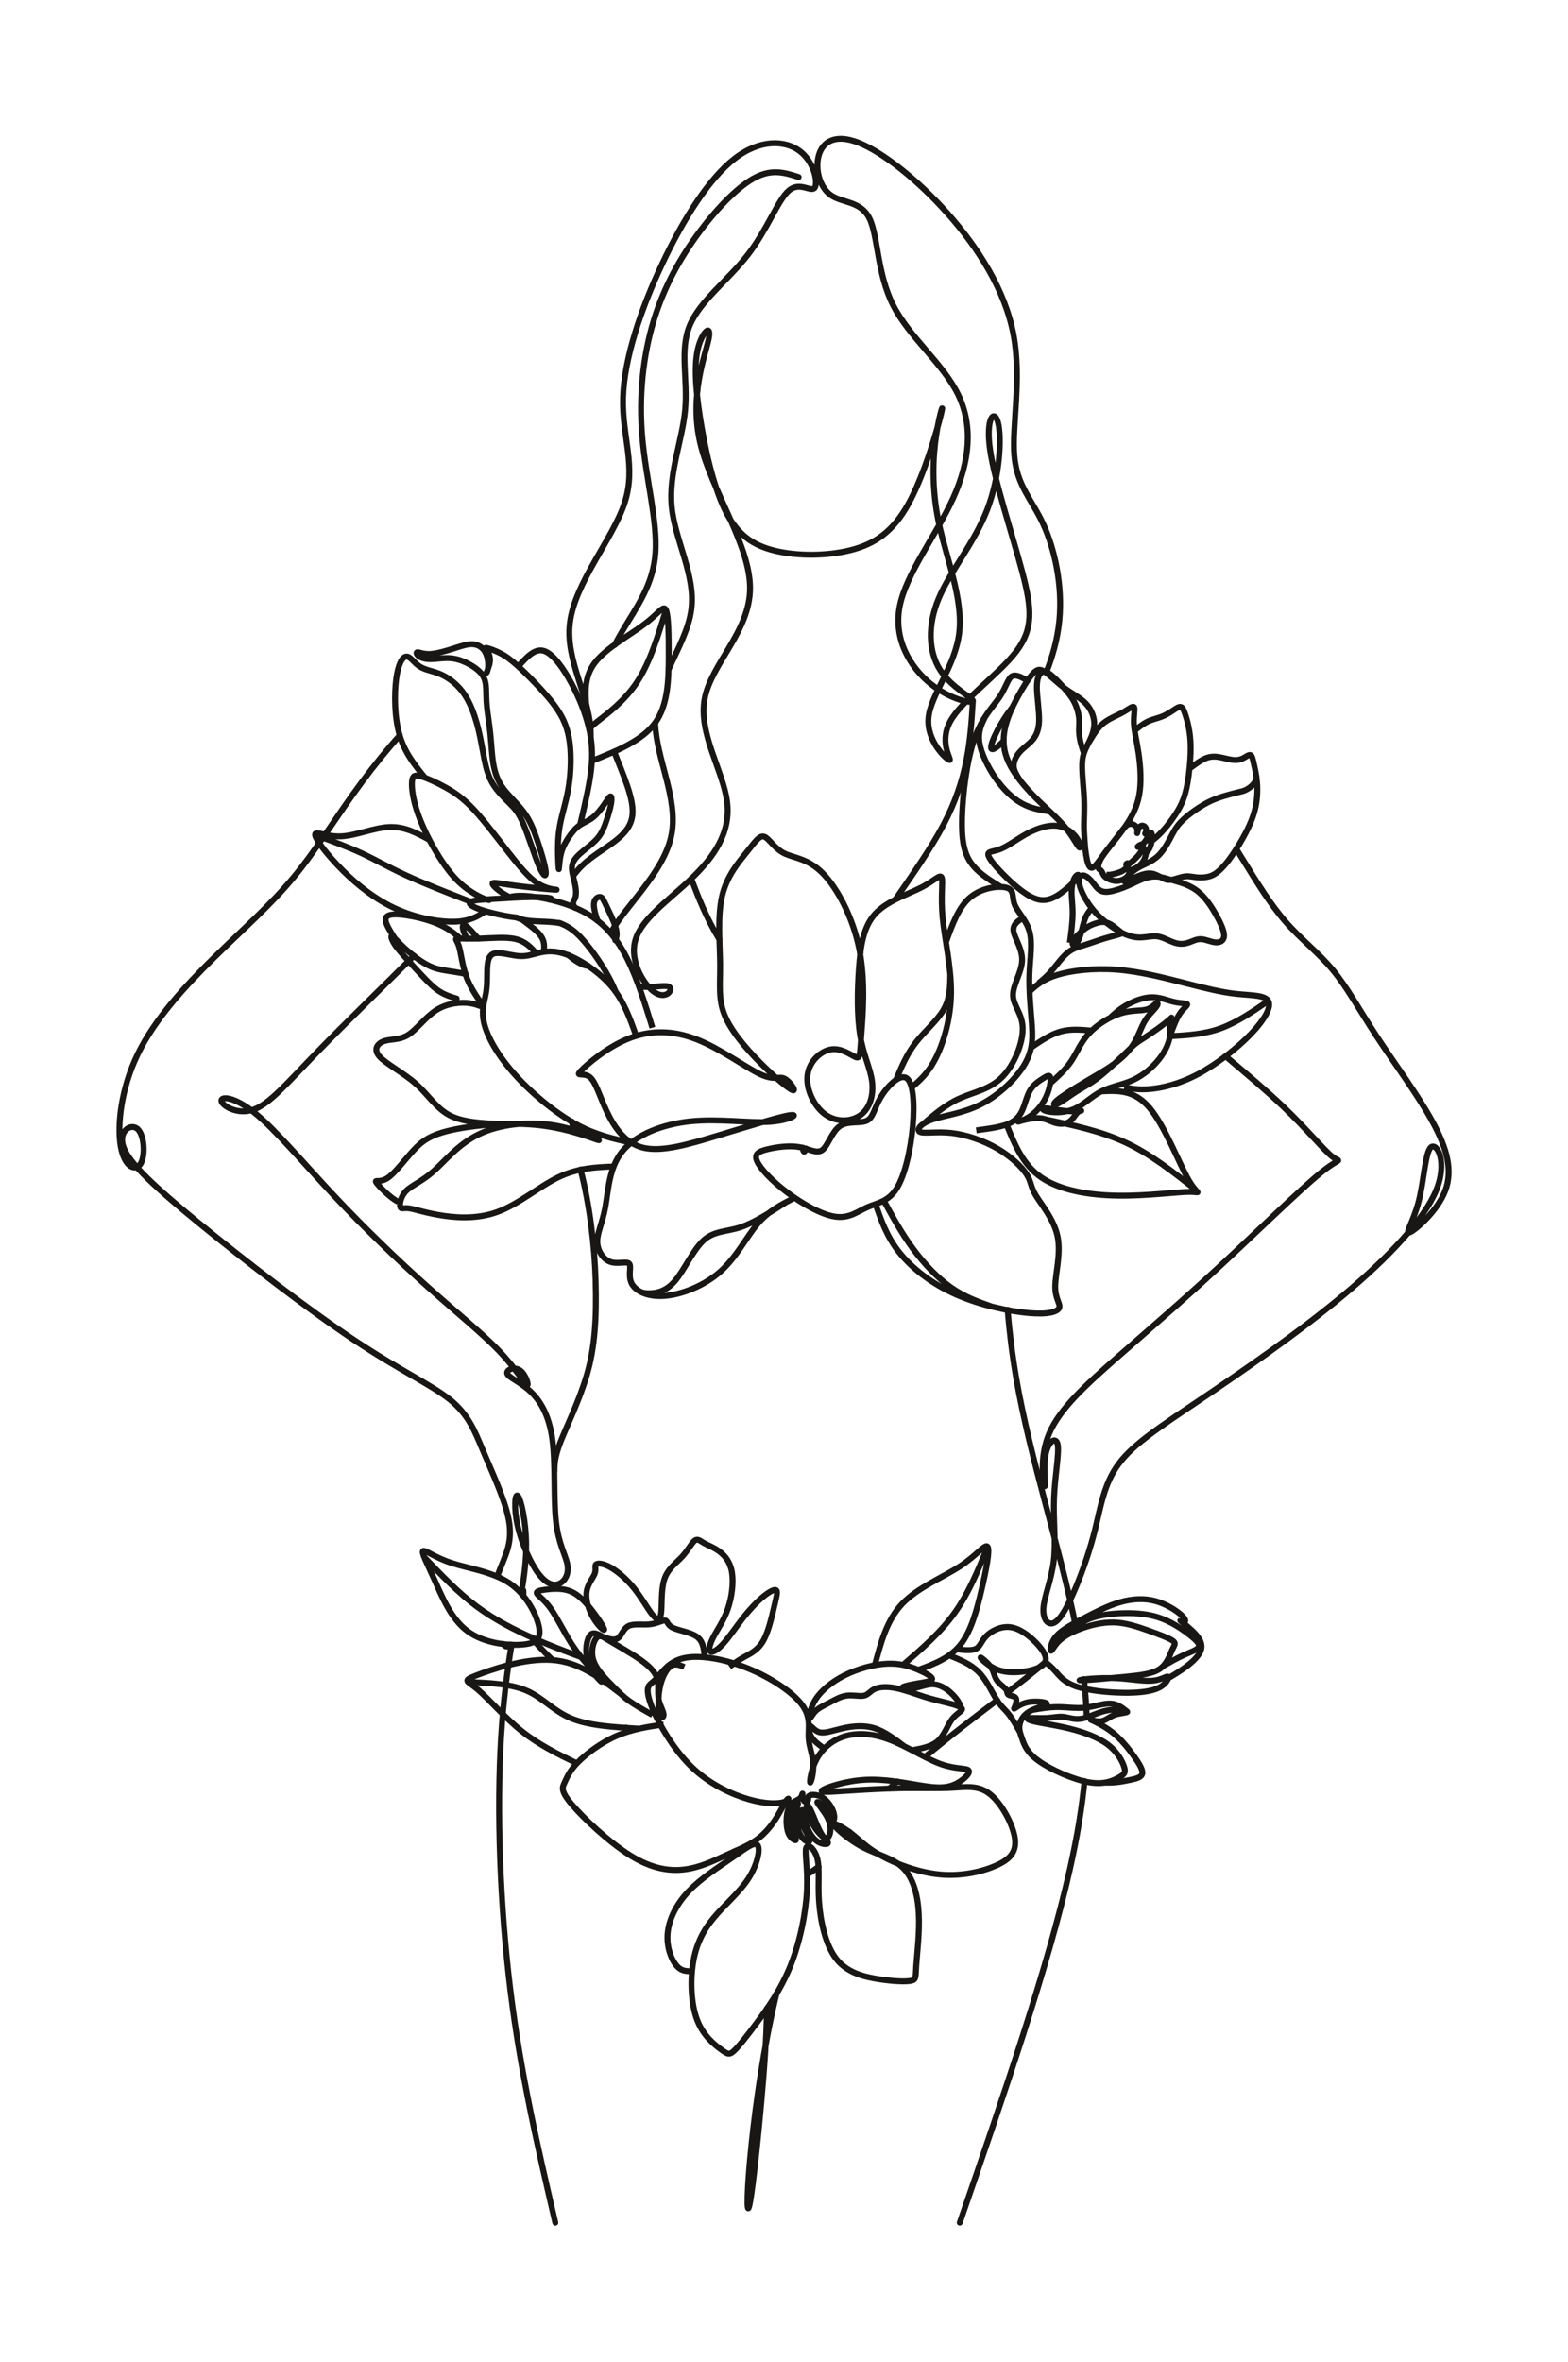 <svg xmlns="http://www.w3.org/2000/svg" id="Folie" viewBox="0 0 621.2 935.43"><defs><style>.cls-1{stroke-linecap:round;stroke-linejoin:round;}.cls-1,.cls-2{fill:none;stroke:#181716;stroke-width:2.35px;}.cls-2{stroke-miterlimit:22.93;}</style></defs><path class="cls-1" d="m316.39,70.13c-5.1-1.65-10.19-3.31-16.84,0-6.65,3.31-14.85,11.57-22.27,21.49-7.42,9.92-14.07,21.49-18.28,35.3-4.21,13.81-5.98,29.87-4.54,46.28,1.44,16.41,6.09,33.17,5.21,45.81-.89,12.63-7.31,21.13-12.96,30.7-1.09,1.85-2.16,3.74-3.15,5.69m-.24,42.35c3.61,9.22,7.7,18.25,7.27,24.56-.66,9.68-11.97,12.99-19.61,20.19-1.45,1.36-2.76,2.87-3.93,4.46m5.91,35.52c-.57.35-4.01-.8-7.76-4.18m8.82-86.92c.28-14.92-10.19-29.22-8.24-44.75,1.99-15.94,17.06-33.17,21.72-47.58,4.65-14.4-1.11-25.97-.66-41.56.44-15.58,7.09-35.18,15.51-53.01,8.42-17.83,18.62-33.88,28.7-41.67,10.08-7.79,20.06-7.32,25.82-2.95,5.76,4.37,7.31,12.63,5.87,14.52-1.44,1.89-5.87-2.6-10.19,1.06-4.32,3.66-8.53,15.47-16.29,25.5-7.76,10.03-19.06,18.3-23.05,28.1-3.99,9.8-.66,21.13-1.77,33.29-1.11,12.16-6.65,25.15-5.32,38.49,1.33,13.34,9.53,27.04,7.76,40.61-1.01,7.76-5.28,15.48-8.9,23.49m-5.41,21.52c.48,14.34,9.25,29.96,6.45,44.24-2.95,15.02-18.74,28.55-24.05,38.89m11.24,21.18c5.2.61,10.03-.73,11.7.02,2.11.94-.78,5.19-5.21,2.48-4.43-2.72-10.42-12.4-7.98-20.9s13.3-15.82,22.16-24.32c8.86-8.5,15.74-18.18,14.18-30.46-1.55-12.28-11.52-27.15-8.86-40.97,2.66-13.81,17.95-26.56,17.95-43.68s-15.29-38.61-19.72-57.38c-4.43-18.77,1.99-34.83,3.32-41.2,1.33-6.38-2.44-3.07-4.1,3.19-1.66,6.26-1.22,15.46.66,27.62,1.88,12.16,5.21,27.27,9.97,36.95,4.76,9.68,10.97,13.93,19.83,16.06s20.39,2.12,29.81-.24c9.42-2.36,16.73-7.08,22.94-18.3,6.2-11.21,11.3-28.92,12.85-35.18,1.55-6.26-.44-1.06-1.77,7.67s-1.99,21.01,1,35.06c2.99,14.05,9.64,29.87,8.09,43.33-1.55,13.46-11.3,24.56-12.19,33.76-.89,9.21,7.09,16.53,8.31,16.76,1.22.24-4.32-6.61.22-15.11,4.54-8.5,19.17-18.65,26.15-27.74,6.98-9.09,6.32-17.12,2.44-31.76-3.88-14.64-10.97-35.89-12.74-48.4-1.77-12.51,1.77-16.29,3.21-10.51,1.44,5.79.78,21.13-4.32,34.35-5.1,13.22-14.63,24.32-19.17,35.06-4.54,10.74-4.1,21.13.44,28.33,4.54,7.2,13.19,11.21,13.08,12.4-.11,1.18-8.98-.47-16.84-6.85-7.87-6.38-14.74-17.47-12.19-30.58,2.55-13.1,14.52-28.22,21.16-42.86,6.65-14.64,7.98-28.81,1.99-41.08-5.98-12.28-19.28-22.67-25.71-35.3-6.43-12.63-5.98-27.51-9.42-34.47-3.43-6.96-10.75-6.02-15.29-9.21s-6.32-10.51-4.76-15.82c1.55-5.31,6.43-8.62,15.73-4.96,9.31,3.66,23.05,14.29,35.24,27.98,12.19,13.69,22.83,30.46,26.15,48.05,3.32,17.59-.66,36.01.33,47.93,1,11.92,6.98,17.35,11.52,27.27,4.54,9.92,7.65,24.32,6.32,38.01-.7,7.21-2.63,14.21-5.22,20.67m-16.82,27c-2.76,2.87-4.77,4.1-5,2.86-.38-2.05,4.06-10.83,8.42-16.06m88.74,56.08c.94,1.49,1.86,2.99,2.78,4.48,5.32,8.62,10.64,17.35,16.73,24.32,6.09,6.97,12.96,12.16,18.73,19.12,5.76,6.97,10.42,15.7,17.4,26.33,6.98,10.62,16.29,23.14,22.09,33.76,5.8,10.63,8.09,19.36,4.99,27.39-3.1,8.03-11.6,15.35-13.96,16.41s1.4-4.13,3.51-12.4c2.11-8.26,2.55-19.6,4.91-21.37,2.36-1.77,6.65,6.02,1.89,17.35-4.76,11.33-18.58,26.21-36.68,41.32-18.1,15.11-40.48,30.46-56.77,41.44-16.29,10.98-26.48,17.59-32.24,25.38s-7.09,16.76-9.2,25.38c-2.1,8.62-4.99,16.88-7.87,23.73-2.88,6.85-5.76,12.28-8.31,13.7-2.55,1.42-4.76-1.18-4.43-5.79.33-4.6,3.21-11.22,4.1-18.77.89-7.56-.22-16.06.11-24.79.33-8.74,2.11-17.71,1.44-21.13-.66-3.42-3.77-1.3-4.76,3.9-1,5.19.11,13.46-.33,12.51s-2.44-11.1,1.77-20.9c4.21-9.8,14.63-19.24,26.59-29.75,11.97-10.51,25.49-22.08,40.67-36.13s32.02-30.58,40.33-37.31c8.31-6.73,8.09-3.66,4.65-6.26-3.43-2.6-10.08-10.86-19.61-19.95-6.57-6.26-14.5-12.92-22.79-19.93m-86.36,100.42c.69,8.55,1.77,17.49,3.33,26.59,5.65,33.06,17.62,68.24,23.71,99.05.08.42.16.83.24,1.25m2.98,19.39c.55,5.01.91,10,1.07,15.06m-.86,25.34c-1.03,10.68-2.92,22.08-5.77,34.81-8.64,38.6-26.15,89.34-43.66,140.09m45.99-235.94c-.35.61-.7,1.21-1.08,1.84m-10.9,11.99c-2.14,1.87-4.72,4-7.84,6.46-2.19,1.73-4.66,3.62-7.32,5.64m-4.04,3.07c-8.6,6.52-18.74,14.21-28.55,22.43m-11.11,9.74c-.99.91-1.97,1.83-2.93,2.75m-15.87,17.27c-.45.57-.9,1.15-1.34,1.73m-27.63,62.35c-5.04,20.89-8.14,43.18-9.82,59.1-1.99,18.89-1.99,28.81-1,25.15,1-3.66,2.99-20.9,4.88-42.03,1.02-11.43,2-23.99,2.17-36.33m-12.38-60.79c-.25-.46-.51-.91-.77-1.37m-41.2-47.78c-.47-.45-.94-.9-1.42-1.34m-29.23-26.87c-3.82-3.63-6.41-6.39-8.16-8.92m-3.36-16.51c.09-2.21.15-3.01-.49-.58m-4.15,19.96c-1.63,9.65-3.29,22.17-4.18,36.73-1.77,29.16-.44,66.47,3.66,99.87,4.1,33.4,10.97,62.9,17.84,92.4m104.29-140.97c-1.54,1.13-3.06,2.18-4.56,3.1m-27.34-8.37c-.29-.35-.59-.71-.88-1.08m-133.16-441.75c-5.29,5.89-10.32,12.18-14.8,18.21-10.53,14.17-18.06,26.92-27.26,38.01-9.2,11.1-20.06,20.54-31.47,31.76s-23.38,24.2-30.14,38.01c-6.76,13.81-8.31,28.45-6.87,36.72,1.44,8.26,5.87,10.15,7.87,6.97,1.99-3.19,1.55-11.45-1.22-13.84-2.77-2.39-7.88,1.1-5.44,7.47,2.44,6.38,12.42,15.64,29.93,29.95,17.51,14.31,42.55,33.67,61.17,46.07,18.62,12.4,30.8,17.83,38.12,23.73,7.31,5.9,9.75,12.28,12.74,19.36,2.99,7.08,6.54,14.88,8.75,21.49,2.22,6.61,3.1,12.04,1.44,18.06-.96,3.47-2.76,7.13-4.19,11.12m2.31,26.72c.33.41.64.71.94.88.64.36,1.2.1,1.69-.64m4.61-20.27c1.06-6.21,1.97-12.9,1.92-19.36-.07-9.19-2.06-17.92-3.28-19.22-1.22-1.3-1.66,4.84-.11,11.81,1.55,6.97,5.1,14.76,8.31,19.01,3.21,4.25,6.09,4.96,8.31,3.9s3.77-3.9,3.1-7.56c-.67-3.66-3.55-8.15-4.54-17.24s-.11-22.79-1.44-32.47c-1.33-9.68-4.88-15.35-8.86-19.01-3.99-3.66-8.42-5.31-8.98-6.85-.55-1.53,2.77-2.95,5.1-1.3,2.33,1.65,3.66,6.38,2.66,5.79-1-.59-4.32-6.49-10.97-13.46-6.65-6.96-16.62-14.99-28.26-25.38-11.64-10.39-24.93-23.14-37.12-36.13-12.19-12.99-23.27-26.21-31.47-32.82-8.2-6.61-13.52-6.61-13.19-4.72.33,1.89,6.32,5.67,12.74,3.42s13.3-10.51,25.82-23.38c10.85-11.15,25.95-25.76,37.71-37.53m62.58,65.65c.25,1.32.5,2.69.75,4.09m2.67,14.9c3.63,13.79,5.57,30.2,5.97,43.68.46,15.38-.33,26.92-3.43,37.54s-7.98,20.31-10.42,26.56c-2.44,6.26-2.44,9.09-2.44,11.92m165.76-305.3c-.96,15.35-1.92,30.7-11.81,49.35-4.8,9.04-11.69,18.85-18.81,29.2m-13.94,21.26s-.06.1-.09.15m-22.77,76.99c.26,2.08.83,2.02,1.23.35m-34.19-82.77c-5.33-8.79-8.27-16.48-11.2-24.16"></path><path class="cls-2" d="m273.74,780.76c-2.01-.03-4.01-.06-5.94-2.48-1.93-2.42-3.78-7.22-3.29-12.6.49-5.38,3.32-11.32,8.23-16.51,4.91-5.19,11.89-9.61,17.22-13.3,5.33-3.69,9-6.64,10.19-5.04s-.11,7.77-3.67,13.26c-3.56,5.5-9.39,10.33-13.68,15.47-4.29,5.14-7.03,10.59-8.21,17.86-1.18,7.27-.81,16.37,1.62,22.67s6.91,9.8,9.5,11.7c2.59,1.9,3.27,2.21,5.11.5,1.83-1.71,4.81-5.45,8.98-11.07,4.17-5.62,9.54-13.13,13.35-22.62,3.82-9.49,6.09-20.96,6.52-29.8.44-8.84-.97-15.06-.27-16.96.69-1.9,3.48.53,4.44,4.5.97,3.98.11,9.51.65,17.02.54,7.5,2.49,16.97,6.83,22.51s11.09,7.14,16.85,8.03c5.76.89,10.53,1.08,12.72.65,2.19-.43,1.79-1.47,2.11-6.16.32-4.7,1.38-13.05.98-20.54-.4-7.49-2.24-14.12-6.25-18.06-4.01-3.93-10.19-5.18-15.89-8.14-5.7-2.97-10.93-7.66-11.49-8.93-.56-1.27,3.54.88,6.88,3.44,3.34,2.56,5.91,5.53,11.71,8.76,5.8,3.23,14.84,6.71,23.41,7.51,8.57.8,16.68-1.08,22.16-3.48,5.48-2.4,8.35-5.33,7.55-10.9-.8-5.57-5.25-13.79-9.88-17.46-4.63-3.67-9.42-2.78-15.15-2.48s-12.37.03-19.94.16c-7.57.13-16.05.66-22.38,1.07-6.32.42-10.48.72-8.84-.38,1.64-1.1,9.08-3.6,16.82-4.03s15.78,1.21,21.71,2.18c5.93.97,9.74,1.27,13.26-.12,3.52-1.39,6.76-4.48,6.17-5.66-.59-1.18-5.02-.46-11.04-2.6-6.03-2.14-13.66-7.15-20.57-9.74-6.91-2.59-13.1-2.76-18.04-1.15-4.93,1.62-8.61,5.02-10.75,9.07-2.14,4.05-2.75,8.75-2.47,9.1.28.35,1.44-3.65,1.25-7.29-.19-3.63-1.74-6.9-1.89-10.63-.16-3.73,1.08-7.91-2.62-12.89-3.7-4.98-12.34-10.76-21.54-14.47s-18.95-5.36-25.13-4.02c-6.18,1.34-8.78,5.67-10.77,7.9s-3.36,2.38-3.61,4.31c-.25,1.93.61,5.65,3.65,11.68,3.04,6.03,8.25,14.37,15.01,20.44,6.76,6.07,15.06,9.87,21.61,11.71s11.34,1.71,13.64,1.01c2.29-.7,2.09-1.98,1.25-1-.84.97-2.3,4.19-4.29,7.34-1.99,3.15-4.51,6.22-7.8,8.58-3.29,2.35-7.37,3.99-12.09,6.13-4.73,2.15-10.11,4.81-16.28,5.61s-13.13-.25-21.66-5.54c-8.53-5.3-18.62-14.84-23.21-20.27-4.59-5.43-3.67-6.74-2.77-8.65s1.78-4.42,5.15-7.87c3.37-3.45,9.23-7.84,15.32-10.51s12.42-3.62,18.75-4.57m57.79,28.16c.84-.45,3.03-.49,4.98.67,1.94,1.16,3.64,3.53,4.37,5.54.73,2.01.49,3.67.04,3.42s-1.13-2.43-2.6-4.25c-1.47-1.82-3.75-3.29-3.72-2.74.04.55,2.38,3.13,3.74,5.57,1.35,2.44,1.71,4.75,1.33,6.59-.38,1.84-1.49,3.2-3.03,1.04-1.54-2.15-3.51-7.82-4.78-10.35s-1.82-1.95-1.37.1c.46,2.06,1.92,5.59,3.87,8.15,1.95,2.56,4.38,4.15,4.47,4.95.09.79-2.15.79-4.06-.42-1.91-1.21-3.49-3.63-4.4-6.37-.91-2.73-1.16-5.77-1.63-6.12-.47-.34-1.17,2.01-.37,4.72.8,2.71,3.08,5.77,3.24,7.06.16,1.29-1.8.83-3.22-1.19-1.42-2.02-2.3-5.58-2.24-8.43.06-2.85,1.05-4.99.76-4.87-.29.13-1.86,2.52-2.24,5.19-.38,2.67.44,5.61.96,7.34.52,1.72.75,2.23.18,2.08-.57-.15-1.95-.95-2.7-2.88s-.86-4.99-.52-7.27c.33-2.27,1.12-3.75,2.17-4.63s2.37-1.15,3.09-1.91c.72-.75.85-1.99.9-1.72.05.26.02,2.02.49,2.75.47.72,1.46.41,1.7-.17.24-.58-.26-1.42.58-1.87h0Zm-31.72-51.02c1.78-1.29,3.55-2.59,5.9-3.88,2.35-1.3,5.28-2.6,7.41-6.26,2.13-3.66,3.46-9.68,4.41-13.71.95-4.03,1.51-6.08.71-6.49-.8-.41-2.97.82-5.38,2.85-2.42,2.03-5.09,4.87-7.78,8.31s-5.41,7.51-7.75,10.08c-2.34,2.57-4.32,3.65-5.08,3.06-.76-.58-.3-2.83,1.2-5.72,1.5-2.88,4.05-6.41,5.68-11.07s2.35-10.44,1.66-14.58c-.69-4.13-2.79-6.61-4.97-8.24-2.19-1.63-4.47-2.41-6.07-3.31-1.6-.9-2.53-1.92-3.73-.98-1.2.94-2.66,3.86-5.01,6.39-2.35,2.53-5.59,4.69-6.98,8.88-1.39,4.2-.92,10.44-1.3,13.47-.39,3.04-1.63,2.87-3.47.56s-4.29-6.76-7.29-10.48c-3-3.72-6.54-6.71-9.38-8.28s-4.96-1.73-5.63-1.14c-.67.59.12,1.93-.54,3.7-.65,1.77-2.75,3.97-3.2,7.08-.46,3.12.72,7.15,2.65,10.4,1.93,3.25,4.62,5.72,4.27,4.46-.34-1.27-3.71-6.27-6.61-9.63-2.9-3.36-5.34-5.08-8.15-5.82-2.81-.74-5.99-.5-8.36-.2-2.37.3-3.92.67-3.52,1.54.41.87,2.79,2.25,5.37,5.83,2.58,3.59,5.37,9.38,8.23,13.89,2.86,4.51,5.79,7.73,8.22,10.53,2.43,2.8,4.34,5.19,3.64,4.64-.7-.55-4.02-4.05-5.28-8.13-1.26-4.08-.47-8.74.98-10.33,1.45-1.59,3.56-.12,7.16,2.04,3.59,2.16,8.67,5,12.38,7.56,3.7,2.56,6.03,4.85,6.88,7.43.85,2.58.21,5.44.61,8.03.4,2.58,1.85,4.88,2.02,6.29.17,1.41-.95,1.93-1.55-.13-.6-2.06-.7-6.71.12-10.61.82-3.91,2.54-7.07,4.3-8.27,1.75-1.2,3.54-.42,5.33.35m-12.58,18.99c-3.39-1.89-6.77-3.79-9.26-5.57-2.48-1.78-4.07-3.45-6.65-6.06-2.58-2.61-6.15-6.16-7.42-9.75-1.26-3.59-.21-7.23.86-8.78,1.07-1.56,2.14-1.04,3.75-.46,1.6.57,3.73,1.2,5.11.15,1.38-1.04,2.02-3.75,4.13-4.77s5.68-.35,8.54-.68c2.85-.33,4.99-1.65,5.95-1.5.96.14.75,1.75,2.99,2.86,2.24,1.11,6.93,1.73,9.44,3.47,2.51,1.74,2.84,4.59,3.16,7.44m82.15,37.63c3.91-.72,7.83-1.43,10.36-3.71,2.53-2.28,3.69-6.12,5.48-8.5,1.79-2.38,4.22-3.29,4.03-4.15-.19-.87-3-1.68-5.8-2.39-2.8-.71-5.6-1.31-9.12-2.42s-7.79-2.74-11.37-3.44c-3.58-.71-6.49-.5-8.31.34-1.82.83-2.54,2.29-4.25,2.66-1.71.37-4.41-.35-6.88-.02-2.47.33-4.73,1.69-6.86,2.81s-4.14,2-5.48,3.35c-1.34,1.34-2,3.15-2.19,2.47-.19-.68.1-3.83,2.24-7.16,2.14-3.33,6.13-6.82,11.38-9.46,5.25-2.64,11.76-4.43,16.97-4.66,5.22-.24,9.14,1.08,12.34,2.45,3.2,1.37,5.67,2.79,5.48,3.67-.19.88-3.05,1.22-5.89,1.71-2.84.49-5.66,1.11-5.91,1.57s2.06.73,4.44.33c2.38-.4,4.81-1.46,7.05-1.57,2.24-.11,4.28.75,6.09,2.04,1.82,1.29,3.41,3.02,4.33,4.4.92,1.38,1.18,2.41,1.43,3.43m-22.43,14.8c-3.97-3.03-7.94-6.06-12.15-7.33-4.2-1.26-8.64-.76-12.41.09-3.77.85-6.86,2.06-9.01,1.59s-3.35-2.62-3.94-2.56-.57,2.31.49,4.19,3.15,3.36,5.25,4.85m52.26-39.37c3.06.33,6.13.66,7.82-.23,1.69-.89,2.02-3.01,4.05-5.04,2.03-2.03,5.77-3.97,9.52-3.49s7.51,3.39,10.24,6.22,4.43,5.57,3.58,7.54c-.85,1.96-4.24,3.15-8,3.73-3.76.59-7.9.58-11.32-.81-3.42-1.39-6.12-4.15-6.3-4.6-.18-.46,2.18,1.4,3.5,2.98,1.32,1.58,1.62,2.9,2.02,4.05s.93,2.13,1.86,3.06c.93.92,2.25,1.78,2.79,2.61s.27,1.63.92,2.02c.65.4,2.22.39,2.8,1.16.58.77.18,2.31-.2,3.27s-.73,1.34.03.82c.76-.52,2.63-1.95,5.59-2.41,2.96-.46,7,.05,6.97.71-.03.66-4.13,1.47-6.76,2.96-2.63,1.49-3.78,3.67-4.07,5.5-.29,1.83.29,3.33,1.09,5.59s1.83,5.31,6.72,8.74c4.89,3.44,13.63,7.27,19.77,8.31s9.65-.74,11.76-1.92c2.11-1.19,2.8-1.79,2.15-4.02s-2.62-6.06-6.5-8.99c-3.87-2.93-9.64-4.96-15.04-6.31s-10.44-2.03-13.46-2.69c-3.03-.66-4.04-1.31-2.83-1.5,1.21-.19,4.65.08,7.25-.06,2.61-.14,4.39-.69,6.44-.46,2.05.24,4.37,1.27,7.33.73,2.96-.54,6.57-2.65,10.23-3.3,3.66-.66,7.39.14,7.73.56s-2.71.46-4.93,1.25-3.63,2.31-5.61,2.53c-1.98.22-4.53-.86-3.76-.52.77.34,4.88,2.11,8.39,4.86,3.52,2.75,6.45,6.47,8.63,9.54,2.18,3.07,3.61,5.48,3.24,6.93-.37,1.45-2.53,1.94-4.54,2.37-2.01.42-3.87.78-5.58.96-1.72.18-3.29.18-4.87.17m9.03-28.1c-1.94-1.56-3.89-3.13-6.67-3.23s-6.39,1.25-10.02,1.62c-3.63.38-7.28-.23-10.77-.23s-6.83.58-10.16,1.17m5.15-19.07c1.3,1.05,2.59,2.1,4.14,3.86s3.36,4.23,8.12,5.87,12.48,2.43,18.78,2.51c6.3.09,11.19-.54,14.13-2.05s3.94-3.92,3.46-4.32c-.47-.4-2.42,1.21-5.84,1.57s-8.32-.53-13.09-.87c-4.76-.34-9.39-.14-12.58.16-3.2.3-4.97.7-2.06.56,2.9-.13,10.48-.8,16.63-1.4,6.14-.6,10.85-1.15,13.72-3.12s3.9-5.39,4.83-7.43,1.74-2.7.23-3.74c-1.51-1.05-5.34-2.48-9.59-4-4.25-1.51-8.93-3.11-13.78-3.22-4.85-.11-9.88,1.25-13.72,2.75s-6.49,3.11-8.25,4.94c-1.75,1.83-2.6,3.87-2.9,3.47-.3-.4-.04-3.25,2.16-5.76s6.34-4.71,10.94-7.1c4.6-2.39,9.65-4.99,14.53-6.37,4.88-1.38,9.59-1.54,13.9-.36,4.3,1.19,8.21,3.73,10.12,5.47,1.92,1.74,1.85,2.68,1.14,2.69-.71,0-2.06-.92-1.23-.22.84.7,3.87,3.01,5.81,5.19s2.81,4.23,2.04,6.39c-.77,2.16-3.17,4.42-5.62,6.29-2.45,1.87-4.94,3.34-7.44,4.81m-1.9-4.89c2.81-1.6,5.61-3.2,8.29-4.4,2.67-1.2,5.21-2.01,5.81-3.14.6-1.13-.75-2.59-3.61-4.83s-7.23-5.26-12.24-6.9c-5.01-1.64-10.67-1.89-15.71-1.62-5.04.27-9.47,1.07-12.94,2.68-3.47,1.61-5.99,4.02-8.51,6.44m-75.28,11.4c2.37-8.96,4.74-17.92,10.93-24.39,6.19-6.47,16.2-10.44,22.86-14.8,6.66-4.35,9.98-9.09,10.9-7.68.93,1.41-.53,8.96-2.39,16.94-1.86,7.99-4.11,16.42-8.35,21.78-4.24,5.37-10.47,7.68-16.71,9.99m-6.04-1.96c7.4-6.38,14.8-12.76,20.38-20.55,5.58-7.79,9.35-17,13.11-26.2m-145.45,58.17c-8.15-6.28-16.3-12.56-27.15-13.35-10.85-.79-24.41,3.92-30.1,6.15-5.69,2.23-3.51,1.99.7,5.54,4.21,3.56,10.45,10.92,17.34,16.42,6.89,5.51,14.43,9.17,21.98,12.83m24.86-13.74c-9.99-.57-19.98-1.14-27.07-4.05s-11.26-8.15-17.6-10.94c-6.34-2.79-14.83-3.13-23.32-3.46m28.03-22.06c-1.03-4.84-4.95-12.62-11.7-17.15-6.75-4.53-16.33-5.81-23-8-6.67-2.19-10.45-5.29-11.18-4.71-.73.59,1.58,4.86,4.51,11.41,2.93,6.55,6.48,15.39,13.03,20.28,6.55,4.89,16.09,5.84,21.8,5.37,5.7-.47,7.57-2.36,6.54-7.2h0Zm-45.42-27.41c6.66,6.98,13.31,13.96,20.7,19.46,7.38,5.5,15.49,9.52,22.52,12.62,7.03,3.11,12.98,5.3,18.92,7.49m173.9,29.8c-1.54-2.72-3.07-5.43-4.6-7.34s-3.06-2.99-4.84-5.86c-1.78-2.86-3.81-7.5-6.97-10.69-3.16-3.18-7.44-4.9-11.72-6.63m-76.04-195.66c1.3,2.94,5.89,7.82,11.99,12.4s13.7,8.86,19.16,9.57c5.46.71,8.77-2.16,12.62-3.82s8.23-2.12,11.54-7.42c3.31-5.31,5.55-15.47,6.36-24.67.8-9.21.17-17.46-2.58-19.07-2.75-1.61-7.61,3.42-10.19,7.75-2.57,4.34-2.86,7.98-5.44,9.19-2.58,1.21-7.45-.03-10.64,2.13-3.19,2.16-4.71,7.72-6.93,9.43-2.22,1.72-5.15-.4-9.14-1.11-3.99-.71-9.04,0-12.56.84-3.52.85-5.5,1.84-4.19,4.78h0Zm14.88,14.47c-5.1,2.53-10.2,5.06-14.67,10.29-4.47,5.23-8.31,13.15-14.69,18.85-6.38,5.7-15.3,9.18-22.12,9.71-6.82.53-11.52-1.89-13.09-4.93-1.56-3.04.02-6.69-.96-7.81-.97-1.12-4.5.28-7.4-.7s-5.17-4.35-5.26-7.95c-.08-3.6,2.03-7.42,3.19-13.86,1.17-6.44,1.39-15.49,6.77-22.07s15.93-10.69,27.06-11.83c11.13-1.13,22.85.71,30.94.23,8.09-.48,12.56-3.28,8.29-2.66-4.26.63-17.26,4.68-28.89,8.19s-21.91,6.47-29.19,4.7c-7.27-1.77-11.55-8.29-14.43-14.39s-4.37-11.81-6.8-13.67c-2.43-1.87-5.79.11-3.5-2.34,2.29-2.44,10.23-9.3,18.74-12.75,8.5-3.45,17.57-3.5,27.07.19,9.51,3.69,19.46,11.12,25.25,13.83,5.79,2.71,7.4.7,9.58,1.72s4.93,5.07,3.42,4.68c-1.51-.39-7.29-5.22-13.08-11.06-5.79-5.84-11.6-12.69-14.07-18.95-2.48-6.26-1.62-11.95-1.7-20.11-.07-8.17-1.08-18.81.8-26.86,1.88-8.04,6.65-13.49,9.88-17.51,3.23-4.02,4.93-6.63,6.82-5.97,1.89.66,3.98,4.59,7.79,6.54,3.81,1.95,9.34,1.94,15.23,7.82,5.9,5.88,12.16,17.66,14.67,30.45,2.51,12.79,1.28,26.59.72,34.2-.56,7.61-.45,9.03-2.25,8.28-1.8-.75-5.52-3.67-9.66-3.06-4.14.61-8.71,4.75-9.38,10.25-.67,5.5,2.54,12.36,7.1,15.59,4.56,3.23,10.47,2.84,14.12.04,3.64-2.8,5.02-8.01,4.35-13.2-.67-5.19-3.4-10.36-4.69-18.05-1.29-7.69-1.15-17.9-.51-26.79.64-8.89,1.78-16.47,6.48-21.56,4.71-5.09,12.98-7.69,18.23-10.38,5.25-2.69,7.48-5.47,8.08-3.93.6,1.54-.43,7.41.37,15.85.8,8.44,3.44,19.46,3.35,29.69s-2.91,19.67-5.98,25.8c-3.07,6.14-6.38,8.97-9.69,11.81m13.65-57.56c2.5-7,5-14.01,9.73-17.88s11.66-4.6,14.56-3.62c2.9.98,1.76,3.68,2.94,6.63,1.18,2.95,4.68,6.17,5.9,10.76,1.22,4.6.15,10.57-.07,16.81-.22,6.24.42,12.74.87,18.55.46,5.81.73,10.92-2.59,16.79-3.32,5.87-10.25,12.49-17.48,16.17s-14.77,4.44-19.4,6.07c-4.63,1.63-6.36,4.13-4.73,4.88,1.63.75,6.61-.26,12.53.41,5.91.68,12.76,3.04,18.25,6.26,5.5,3.22,9.64,7.31,11.49,10.21,1.85,2.9,1.39,4.6,3.66,8.34,2.27,3.74,7.25,9.53,8.6,16.36,1.34,6.83-.95,14.72-.97,19.66-.02,4.94,2.25,6.93,1.55,8.48s-4.36,2.66-11.95,2.01-19.13-3.04-28.8-7.3c-9.67-4.25-17.49-10.37-22.51-16.65-5.02-6.28-7.24-12.74-9.47-19.19m3.25-1.39c3.53,6.45,7.06,12.91,11.51,18.96,4.45,6.05,9.82,11.7,15.2,15.47,5.38,3.77,10.77,5.66,16.17,7.56m-27.33-72.3c4.51-3.87,9.02-7.74,14.48-10.18,5.45-2.45,11.84-3.47,16.76-8.33s8.35-13.56,8.25-19.45c-.11-5.88-3.76-8.94-3.84-13-.09-4.06,3.4-9.12,3.6-13.74.2-4.62-2.88-8.79-3.37-11.55-.49-2.76,1.6-4.09,3.69-5.43m-50.29,64.24c2.12-5.09,4.23-10.18,7.79-14.78s8.56-8.7,11.09-13.14c2.53-4.44,2.58-9.21,2.64-13.98m-65.26,90.4c-6.26,4.03-12.51,8.06-18.03,9.85-5.52,1.79-10.3,1.34-14.46,5.14-4.15,3.8-7.68,11.84-11.35,16.11-3.66,4.27-7.47,4.76-9.81,4.83-2.34.06-3.21-.31-4.09-.67m-10.34-49.53c-7.14.29-14.28.58-21.91,4.25-7.63,3.67-15.76,10.7-24.25,13.78-8.5,3.08-17.36,2.2-23.46,1.12-6.1-1.08-9.43-2.35-11.58-2.6-2.15-.25-3.11.5-3.38-.6-.27-1.11.14-4.08,2.35-6.3,2.22-2.22,6.23-3.69,10.83-7.76,4.6-4.07,9.77-10.73,17.97-14.67,8.2-3.94,19.42-5.17,29.4-3.59,9.98,1.58,18.73,5.96,18.14,5.98-.59.02-10.53-4.31-22.65-5.83-12.12-1.52-26.42-.21-35.22,1.68-8.8,1.9-12.11,4.39-15.62,8.19-3.51,3.79-7.22,8.89-10.11,10.85-2.89,1.96-4.97.8-4.74,1.51.23.71,2.76,3.31,4.62,4.95,1.85,1.65,3.03,2.35,4.2,3.04m41.18-30.82c-7.7-.32-15.39-.64-20.76-3.45-5.37-2.8-8.41-8.09-13.39-12.5-4.98-4.4-11.9-7.92-14.45-10.83-2.55-2.91-.71-5.22,1.93-6.09,2.64-.87,6.09-.3,9.53-2.5,3.44-2.19,6.87-7.14,11.24-9.85,4.38-2.71,9.7-3.18,13.33-2.61,3.63.57,5.55,2.18,4.83.84-.72-1.34-4.1-5.63-6.03-10.37-1.93-4.74-2.42-9.93-3.23-12.75-.82-2.81-1.96-3.25-.75-3.35,1.21-.1,4.77.13,9.29-.02,4.52-.15,9.99-.7,13.8.2,3.81.89,5.97,3.22,8.12,5.54m39.66,32.86c-2.39-6.82-4.78-13.64-9.63-19.45s-12.17-10.6-17.58-12.67c-5.41-2.07-8.93-1.4-11.69-.71s-4.77,1.43-7.84,1.14c-3.07-.3-7.21-1.62-9.48-.99-2.27.64-2.67,3.24-2.79,6.2-.11,2.96.06,6.28-.53,9.62s-1.96,6.7-.67,11.95,5.23,12.39,11.78,19.78c6.55,7.4,15.69,15.05,23.88,19.66s15.39,6.17,22.61,7.73m8.38-45.53c-2.98-9.65-5.96-19.3-9.86-27.11-3.9-7.81-8.7-13.77-15.67-17.87-6.96-4.1-16.08-6.33-22.54-7.04-4.56-.5-7.8-.25-9.47.7m3.8,7.7c.61.28,1.27.52,1.97.71,4.24,1.16,10,.54,15.06,1.48m-15.06-1.48c3.1,2.27,6.19,4.53,7.65,6.68,1.46,2.14,1.28,4.16,1.1,6.18"></path><path class="cls-1" d="m184.4,385.72c-2.49-.51-4.79-.83-6.7-1.13-3.56-.55-5.83-1.03-8.66-2.57-2.82-1.53-6.2-4.13-8.75-6.48-2.55-2.36-4.28-4.48-4.95-4.77-.67-.29-.28,1.26.94,3.16,1.21,1.9,3.25,4.13,5.34,6.43,2.09,2.29,4.23,4.65,6.32,6.83,2.09,2.18,4.13,4.2,6.28,5.56,2.15,1.36,4.42,2.06,6.69,2.76m-24.5-23.84c-1.72-2.69-3.43-5.38-3.64-7.07-.21-1.69,1.1-2.39,3.66-2.43,2.56-.04,6.38.57,9.79,1.4,3.4.83,6.39,1.87,9.01,3.18,2.57,1.29,4.79,2.84,7.02,4.94m2.7.04c-.71-1.35-1.17-2.43-1.41-3.3-.49-1.72-.17-2.59,1.04-1.78,1.07.73,2.82,2.78,4.84,5.07m54.4,20.9c-.64-1.61-1.44-3.35-2.42-5.19-3.35-6.31-8.73-13.79-12.78-17.57-3.02-2.82-5.31-3.6-6.84-4.26m-17.02-2.19c-.59-.06-1.21-.14-1.84-.23-4.39-.62-9.6-1.87-12.92-3.05-3.32-1.18-4.75-2.31-3.48-2.98,1.28-.67,5.26-.88,9.9-1.16,4.63-.28,9.92-.64,14.37-.67,4.45-.04,8.07.24,7.49.73-.09.08-.28.16-.54.24m-15.14-.66c-.89-.38-1.73-.82-2.55-1.31-2.56-1.53-4.92-3.55-4.93-4.3-.01-.74,2.31-.21,6.31.38,4,.59,9.68,1.23,13.58,1.6,3.9.37,6.02.46,5.4.39-.62-.06-3.98-.29-7.44-2.52-3.46-2.23-7.02-6.48-11.39-12.07-4.37-5.58-9.55-12.5-13.83-17.1-4.28-4.59-7.66-6.85-11.26-8.84-3.59-1.99-7.4-3.71-9.74-4.38-2.35-.67-3.23-.3-3.49,1.71-.26,2.01.1,5.65,1.28,9.86,1.18,4.21,3.18,8.98,5.55,13.54,2.37,4.56,5.1,8.9,7.59,12.14,2.49,3.24,4.73,5.37,6.99,7.06,2.25,1.69,4.51,2.94,6.03,3.65,1.51.71,2.29.89,3.06,1.07m-25.44-48.52c-3.99-4.93-7.99-9.85-10.03-16.89-2.04-7.04-2.11-16.19-1.33-22.16.78-5.97,2.43-8.75,3.98-8.89,1.55-.14,3.02,2.37,5.14,3.81,2.13,1.44,4.92,1.82,7.57,2.82,2.65,1.01,5.16,2.65,7.25,4.67,2.09,2.02,3.77,4.42,5.2,7.44,1.43,3.03,2.62,6.69,3.52,10.48.9,3.79,1.52,7.72,2.24,11.31.72,3.6,1.56,6.86,3.32,9.81,1.77,2.95,4.47,5.59,6.59,7.69,2.12,2.1,3.65,3.67,5.62,8.36,1.98,4.69,4.4,12.5,6.17,16.64,1.78,4.14,2.91,4.59,2.66,2.08-.25-2.51-1.88-8-3.42-12.49-1.54-4.49-2.99-7.99-5.43-11.22-2.43-3.24-5.86-6.22-8.09-9.28-2.23-3.07-3.27-6.23-3.87-9.85-.59-3.62-.74-7.7-1.15-11.68-.41-3.97-1.08-7.85-1.37-10.8-.29-2.95-.21-4.99-.31-7.06-.1-2.07-.38-4.17-1.98-6.1-1.6-1.93-4.53-3.68-7.05-4.72-2.52-1.03-4.64-1.34-6.84-1.3-2.2.05-4.48.45-6.4.42-1.92-.03-3.46-.5-4.38-1.17-.92-.68-1.22-1.56-.52-1.58.7-.02,2.4.84,5.11.69,2.72-.15,6.46-1.3,9.5-2.27,3.04-.97,5.38-1.76,7.42-1.59,2.04.17,3.78,1.3,4.79,3.14,1.01,1.84,1.28,4.38,1.13,6.05-.15,1.68-.73,2.5-.57,1.95.16-.55,1.07-2.46,1.28-4.14.2-1.68-.29-3.12-.9-4.12-.61-1-1.32-1.57-.42-1.41.9.15,3.43,1.02,5.69,2.22,2.26,1.19,4.26,2.72,6.94,5.16,2.68,2.44,6.05,5.8,9.23,9.3,3.18,3.5,6.18,7.13,8.15,10.97,1.96,3.84,2.89,7.88,3.21,12.76.32,4.88.03,10.61-.9,15.81-.93,5.19-2.5,9.85-3.29,14.25-.79,4.4-.8,8.53-.71,11.81.08,3.28.25,5.71.36,5.33.11-.38.15-3.58.89-6.35.74-2.77,2.17-5.12,3.49-6.97,1.32-1.85,2.53-3.21,4.07-4.21s3.41-1.62,5.17-3.06c1.75-1.43,3.39-3.67,4.55-5.35,1.16-1.69,1.85-2.84,2.27-2.88.41-.05.55,1,.24,2.84-.31,1.84-1.07,4.47-1.88,6.89-.81,2.41-1.67,4.6-3.23,6.53-1.55,1.93-3.8,3.6-5.87,5.31-2.07,1.7-3.96,3.44-4.43,5.61-.47,2.17.47,4.78,1.01,7.16.53,2.38.66,4.53.18,5.85-.47,1.28-1.52,1.77-.15,3.88m8.93,5.11c-.08-.24-.16-.48-.23-.72-.92-2.85-1.4-5.18-1.02-6.66.38-1.48,1.64-2.12,2.46-1.94.82.18,1.22,1.18,2.3,3.43,1.08,2.25,2.84,5.75,3.63,8.3.77,2.48.62,4.05-.05,5.42"></path><path class="cls-2" d="m423.85,373.4c.54-4.04,1.08-8.08,1.1-11.62.02-3.53-.48-6.56-.39-9.08s.78-4.56,1.55-5.54c.77-.98,1.64-.92.98.2-.67,1.13-2.86,3.32-5.62,5.5-2.76,2.18-6.09,4.35-10.14,3.4-4.05-.94-8.82-5-12.68-8.76-3.86-3.77-6.79-7.25-7.12-8.83-.32-1.57,1.97-1.24,4.89-2.41s6.49-3.85,9.85-5.74c3.36-1.88,6.51-2.97,9.14-3.35,2.63-.38,4.73-.04,6.71.95,1.98.99,3.82,2.64,4.86,4.46,1.03,1.81,1.26,3.78.46,2.94-.79-.84-2.6-4.5-5.72-8.19-3.12-3.69-7.56-7.41-11.78-11.69-4.22-4.28-8.22-9.12-10.35-13.71-2.12-4.59-2.37-8.93-1.48-13.25.88-4.31,2.9-8.6,5-12.48,2.1-3.88,4.29-7.36,5.97-9.25s2.85-2.18,4.82-.88c1.97,1.29,4.73,4.17,7.72,6.39s6.19,3.79,8.39,6.01c2.19,2.22,3.37,5.1,3.49,7.77.11,2.67-.85,5.14-1.89,7.3-1.05,2.16-2.18,4.02-2.63,6.58-.45,2.56-.22,5.82.03,9.01.25,3.2.52,6.34.57,9.29.05,2.95-.12,5.72-.14,8.11-.01,2.39.13,4.4.26,6.27.13,1.87.24,3.6.61,5.9.36,2.3.98,5.16,2.26,5.01,1.28-.15,3.24-3.31,5.55-6.41,2.31-3.09,4.98-6.12,7.46-9.65,2.49-3.53,4.8-7.57,5.74-12.71.94-5.14.51-11.37-.21-16.37-.72-5-1.73-8.75-1.89-11.95-.16-3.2.54-5.83.1-6.5-.44-.67-2.01.61-3.9,1.71s-4.09,2.01-5.89,3.01c-1.79,1-3.17,2.09-4.45,3.62s-2.45,3.51-3.62,5.49m-27.22,15.26c-1.26-1.86-2.52-3.73-2.62-5.7-.1-1.98.95-4.06,2.41-5.7,1.45-1.63,3.31-2.81,4.82-4.49,1.52-1.68,2.69-3.86,2.81-7.76.11-3.9-.84-9.53-.87-13.18s.84-5.33,1.82-6.02c.98-.69,2.05-.38,3.57.79s3.48,3.24,5.19,5.16c1.71,1.92,3.17,3.7,4.21,5.72,1.04,2.02,1.67,4.29,1.89,6.14s.01,3.29,0,4.81c0,1.52.19,3.11.54,4.68.36,1.57.88,3.12,1.4,4.67m20.09-8.99c1.73-1.36,3.47-2.73,5.28-3.59,1.81-.86,3.7-1.21,5.41-1.87s3.24-1.63,4.5-2.46c1.26-.83,2.26-1.53,3-1.43s1.23.99,1.96,3.21c.72,2.22,1.68,5.75,1.96,10.16.27,4.4-.14,9.67-.68,13.73-.53,4.06-1.18,6.92-2.08,9.35-.9,2.44-2.06,4.46-3.37,6.43-1.31,1.97-2.79,3.91-4.18,5.5-1.39,1.59-2.7,2.84-3.72,3.7-1.02.86-1.74,1.32-2.16,1.11s-.53-1.1-.34-1.92c.2-.82.7-1.57,1.01-1.4.31.17.42,1.25.31,2.45-.1,1.19-.41,2.49-.87,3.46-.45.97-1.05,1.62-1.49,1.79s-.71-.14-.64-.45c.07-.31.49-.62.63-.17s-.03,1.67-.44,2.8c-.41,1.12-1.07,2.15-2.03,3-.95.85-2.19,1.52-3.17,1.74s-1.69-.02-1.72-.15.61-.16.82.23.01,1.18-.38,1.88c-.39.69-.97,1.28-1.88,1.76-.91.48-2.14.85-3.56.7-1.42-.16-3.02-.84-3.89-1.64-.87-.8-1-1.73-1.38-2.23-.38-.5-1.02-.58-1.21-1.21-.19-.64.08-1.84.64-3.02s1.4-2.34,2.37-3.62c.97-1.27,2.05-2.66,3.07-3.95s1.96-2.5,2.85-3.69,1.72-2.38,2.63-2.88,1.88-.33,2.57.05c.69.38,1.09.97,1.22,1.73.12.76-.03,1.67,0,1.54.03-.14.25-1.34.67-2.07.42-.73,1.05-1,1.61-.88.56.11,1.06.61,1.21,1.2s-.06,1.29-.21,1.64-.24.35.01.34.86,0,.95.46c.09.47-.32,1.43-.92,2.3-.59.87-1.36,1.65-2.03,2.09-.67.44-1.24.52-1.07.26.17-.26,1.06-.86,1.57-.91.51-.06.63.43.44,1.19-.2.77-.71,1.82-1.47,2.82-.77,1-1.79,1.96-2.66,2.72-.87.76-1.6,1.33-2.03,1.47-.43.14-.55-.14-.39-.4.17-.26.62-.49.64-.12.02.36-.4,1.31-1.02,2-.63.69-1.47,1.11-2.49,1.47-1.03.37-2.24.68-3.11.82-.87.14-1.4.11-1.92.07m32.9-42.01c2.4-1.79,4.79-3.57,6.96-4.31,2.17-.74,4.13-.43,5.93-.04,1.8.39,3.45.85,4.84.94,1.39.09,2.53-.18,3.62-.75s2.15-1.45,2.81-1.22.94,1.59,1.37,3.51,1.02,4.4,1.25,7.36c.24,2.96.13,6.39-.6,9.75-.72,3.36-2.06,6.66-3.79,10.01-1.73,3.35-3.86,6.75-5.55,9.19-1.69,2.44-2.95,3.91-4.21,5.17s-2.53,2.29-4.15,2.88c-1.62.59-3.61.74-5.3.6-1.69-.14-3.1-.58-4.75-.42-1.65.16-3.55.92-4.96,1.25-1.41.34-2.33.25-3.4-.2-1.06-.46-2.27-1.29-3.59-1.79-1.32-.5-2.75-.68-5,0-2.26.69-5.34,2.24-6.64,2.64-1.3.4-.8-.35.16-1.41.96-1.06,2.4-2.42,3.86-3.39,1.46-.98,2.94-1.57,4.5-2.35s3.18-1.74,4.63-3.24c1.46-1.5,2.74-3.54,3.86-5.58,1.12-2.05,2.07-4.12,3.46-5.96,1.4-1.84,3.24-3.46,5.34-5.04,2.1-1.57,4.45-3.1,6.63-4.22,2.18-1.12,4.19-1.83,6.22-2.46,2.03-.62,4.08-1.15,5.49-1.49,1.41-.34,2.19-.48,3.08-.88.89-.4,1.91-1.06,2.68-1.79.77-.73,1.3-1.54,1.55-2.23.25-.69.24-1.25.22-1.81m-32.91,41.58c2.73.79,6.47,1.78,9.59,4.21,3.12,2.43,5.62,6.28,7.5,9.68,1.88,3.4,3.13,6.34,3.02,8.18-.12,1.84-1.6,2.59-3.39,2.45-1.79-.14-3.87-1.18-5.64-1.28-1.77-.1-3.22.72-4.73,1.26-1.51.54-3.08.78-4.74.44-1.66-.33-3.41-1.24-4.93-1.89-1.52-.65-2.81-1.04-4.53-.97-1.72.07-3.86.6-6.1.48s-4.58-.88-7.01-2.16c-2.43-1.29-4.95-3.09-7.14-5.02s-4.02-3.98-5.64-6.42c-1.61-2.44-3-5.26-3.43-7.33-.43-2.07.11-3.38,1.03-3.62s2.22.6,3.32,1.76,1.99,2.65,3.06,3.6c1.07.95,2.33,1.36,4.39,1.07,2.06-.29,4.93-1.28,7.35-2.33,2.42-1.04,4.41-2.14,6.32-2.82,1.91-.68,3.74-.95,5.5-.8,1.77.15,3.47.73,6.2,1.51h0Zm-32.3,10.94c-.96,1.16-1.93,2.33-2.65,4.17-.72,1.84-1.19,4.36-1.81,6.38-.62,2.02-1.39,3.55-2.12,3.99-.74.44-1.44-.2-.79-1.51.65-1.32,2.65-3.32,4.3-4.59,1.65-1.27,2.94-1.82,4.4-2.31,1.46-.49,3.09-.91,4.79-.34s3.45,2.12,4.55,3.01c1.1.89,1.54,1.1.52,1.49-1.02.38-3.49.93-6.09,1.72-2.6.78-5.31,1.8-7.79,2.57-2.48.77-4.71,1.3-6.93,3.13-2.22,1.83-4.41,4.97-6.32,7.19-1.9,2.22-3.52,3.53-5.13,4.83m-24.7,58.3c4.46-.59,8.92-1.17,12.03-2.31s4.88-2.84,6.07-5.33c1.2-2.49,1.82-5.77,3.18-8.11s3.45-3.72,5.07-4.75c1.61-1.04,2.75-1.73,3.02-.36s-.34,4.78-1.82,7.86c-1.47,3.07-3.81,5.8-6.34,7.48s-5.23,2.32-4.51,2.06,4.88-1.41,7.8-1.39c2.92.02,4.61,1.22,6.55,1.83s4.13.63,5.69-.33,2.49-2.9,3.44-3.79c.96-.89,1.94-.72,1.22-.56-.72.16-3.15.31-6.14,0-2.98-.31-6.52-1.07-8.03-1.04-1.51.04-.98.88,1.41,1.33,2.39.45,6.64.5,10.31-1.12,3.66-1.62,6.74-4.93,10.6-6.9,3.87-1.97,8.53-2.62,12.69-4.55,4.16-1.93,7.82-5.15,10.3-8.34,2.49-3.19,3.81-6.35,4.19-8.97.38-2.62-.17-4.71.04-6.03s1.18-1.88.51-1.21-2.99,2.55-5.64,4.45c-2.65,1.89-5.64,3.8-7.14,4.75q-1.5.95-3.99,3.39c-2.49,2.44-7.48,7.32-11.33,10.4-3.86,3.08-6.59,4.36-9.37,6.11-2.79,1.75-5.64,3.96-7.38,4.82s-2.38.37-.4-1.32,6.56-4.57,10.9-7.15c4.34-2.58,8.43-4.86,11.78-7.32,3.35-2.45,5.96-5.08,7.77-8.06,1.81-2.98,2.82-6.32,4.34-8.86,1.52-2.54,3.54-4.27,4.45-5.5.91-1.23.72-1.95.07-1.54s-1.76,1.96-4.04,2.53-5.75.15-10.03,1.48-9.35,4.43-12.63,7.98c-3.28,3.55-4.75,7.57-6.98,10.92-2.23,3.35-5.23,6.03-8.23,8.71m47.3-18.56c1.21-3.36,2.42-6.73,3.9-8.93,1.48-2.21,3.22-3.26,2.94-3.72-.28-.46-2.58-.32-5.22-.93s-5.63-1.95-9.02-1.85c-3.39.1-7.18,1.64-9.97,3.25-2.79,1.6-4.57,3.26-6.35,4.93m-31.93-10.41c2.64-2.42,5.28-4.83,10.95-6.58,5.67-1.75,14.37-2.82,23.58-2.11,9.21.71,18.92,3.22,26.91,5.26,7.99,2.05,14.26,3.63,20.21,4.3,5.95.67,11.59.42,12.97,2.84,1.37,2.42-1.53,7.51-7.01,13.19-5.48,5.68-13.55,11.94-20.88,15.82-7.32,3.88-13.91,5.38-18.64,5.84-4.74.46-7.64-.12-10.54-.71m-36.94-15.65c3.85-2.63,7.71-5.26,11.72-6.38,4.01-1.12,8.19-.74,12.37-.36m30.95,2.21c6.74-.37,13.47-.74,19.97-3.07,6.5-2.33,12.75-6.61,19-10.9m-66.16,35.82c6.54-.33,13.08-.65,19.14,6.54,6.06,7.19,11.63,21.89,15.36,28.41,3.73,6.52,5.61,4.85.59,4.85s-16.92,1.67-28.55,1.5c-11.63-.17-22.98-2.18-30.28-7.19-7.3-5-10.54-12.99-13.79-20.99m74.69,25.68c-8.73-6.9-17.46-13.8-27.27-18.41-9.81-4.61-20.7-6.91-31.6-9.22m-209.28-179.44c3.25-3.65,6.5-7.3,10.16-6.2,3.66,1.1,7.73,6.94,10.92,12.84,3.19,5.9,5.49,11.87,6.83,17.38,1.33,5.51,1.69,10.56.96,16.93-.73,6.37-2.55,14.06-4.37,21.75m-59.82,5.88c-4.88-2.64-9.75-5.27-15.79-5.01-6.04.27-13.25,3.44-19.12,3.69-5.88.25-10.42-2.42-10.26-.58.16,1.84,5.01,8.18,11.05,14.18,6.04,6,13.26,11.65,21.36,15.25,8.09,3.6,17.06,5.15,23.07,4.94,6-.21,9.04-2.17,12.08-4.14m-5.94-3.77c-9.28-3.61-18.56-7.22-25.62-10.46-7.06-3.24-11.89-6.11-17.52-8.72-5.63-2.6-12.05-4.94-18.48-7.28m107.64-49.33c-.63-6.51-1.25-13.02,3.21-18.86,4.47-5.84,14.02-11.02,19.7-15.32,5.68-4.3,7.48-7.72,8.46-5.59.98,2.13,1.14,9.81,1.1,18.7-.04,8.89-.27,18.99-5.38,26.04-5.11,7.05-15.08,11.06-25.06,15.06m29.34-59.8c-3.17,10.42-6.35,20.84-11.45,28.58-5.1,7.74-12.13,12.8-15.6,15.53-3.47,2.73-3.38,3.13-3.28,3.54m162.99,62.04c-4.53-2.78-9.05-5.56-11.83-9.51s-3.8-9.08-3.52-18.18c.28-9.1,1.85-22.17,4.84-30.8,2.99-8.63,7.4-12.8,9.96-16.6s3.3-7.22,4.84-8.26c1.54-1.04,3.9.29,6.25,1.62m8.79,51.87c-3.68-.59-7.36-1.19-10.99-3.19-3.63-2-7.2-5.41-10.33-9.88-3.13-4.47-5.83-10.02-6.47-14.25-.64-4.24.78-7.16,2.2-10.09"></path></svg>